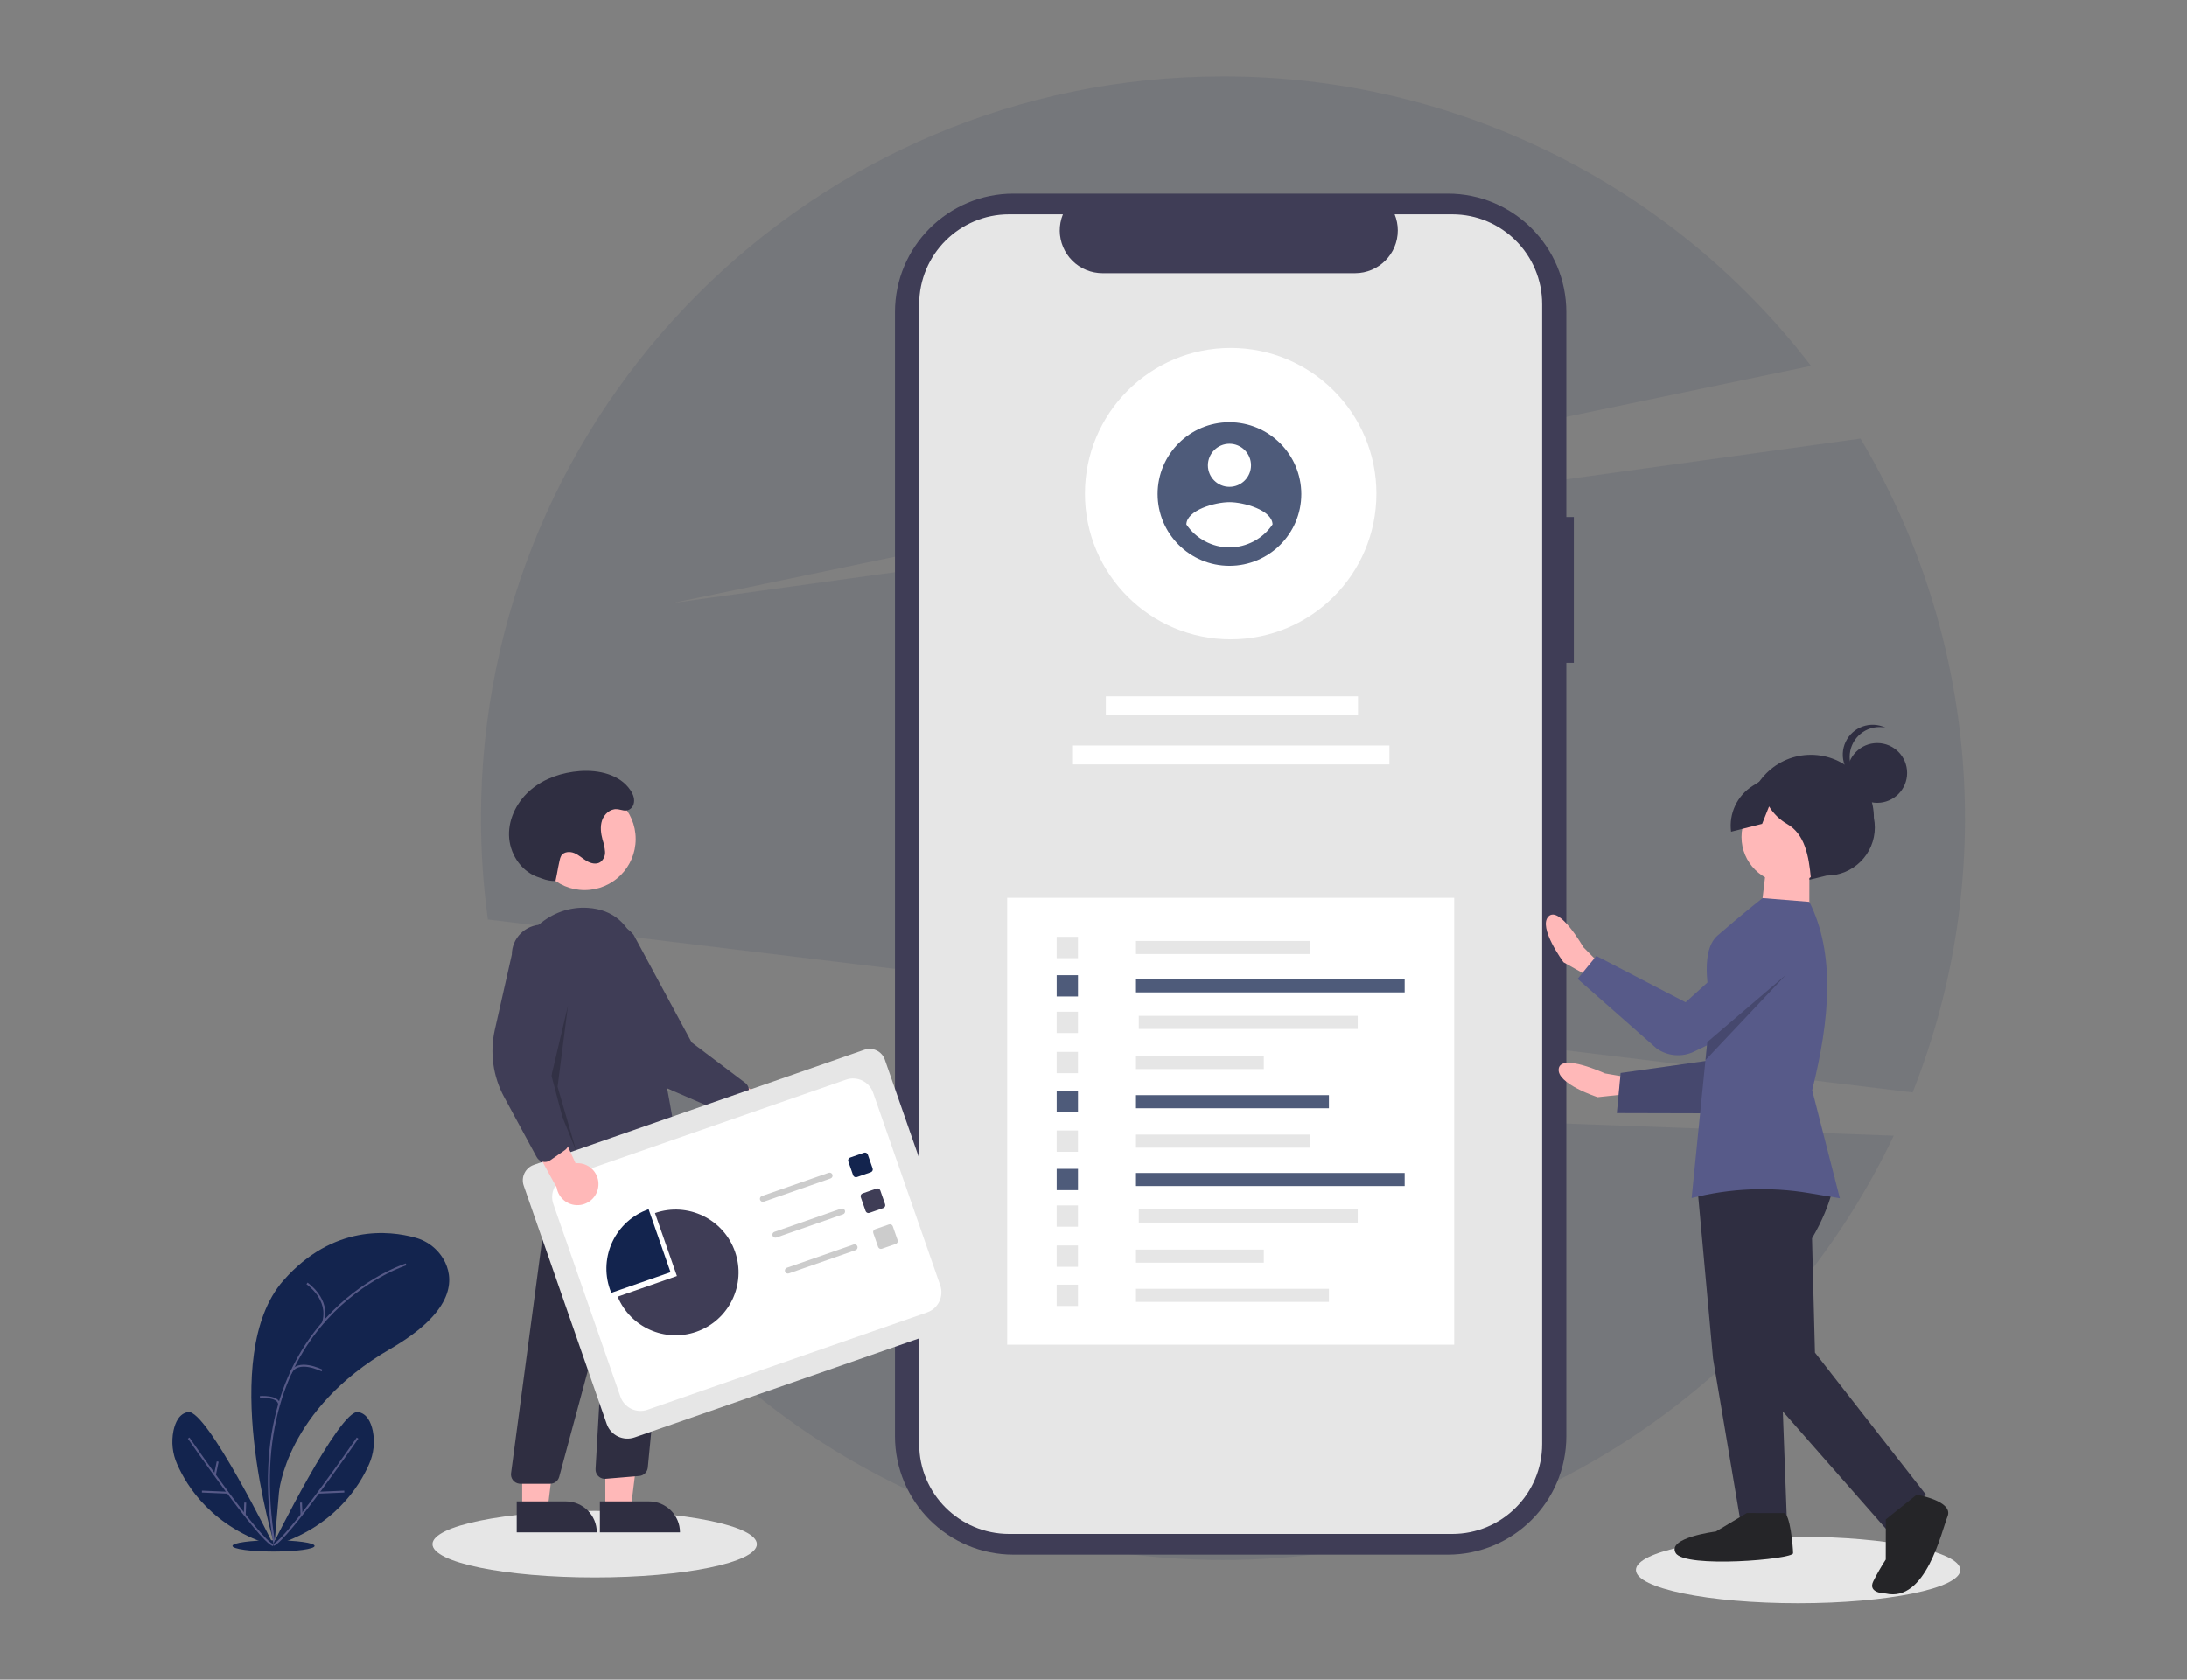<?xml version="1.0" encoding="utf-8"?>
<!-- Generator: Adobe Illustrator 25.0.1, SVG Export Plug-In . SVG Version: 6.00 Build 0)  -->
<svg version="1.1" id="Layer_1" xmlns="http://www.w3.org/2000/svg" xmlns:xlink="http://www.w3.org/1999/xlink" x="0px" y="0px"
	 viewBox="0 0 1130 868.1" style="enable-background:new 0 0 1130 868.1;" xml:space="preserve">
<rect x="0" y="0" width="1130" height="868.1" fill="#808080" stroke="none"/>
<style type="text/css">
	.st0{opacity:0.1;enable-background:new    ;}
	.st1{fill:#13244E;}
	.st2{fill:#3F3D56;}
	.st3{fill:#E6E6E6;}
	.st4{fill:#FFFFFF;}
	.st5{opacity:0.75;fill:#13244E;}
	.st6{fill:#FFB8B8;}
	.st7{fill:#575A89;}
	.st8{opacity:0.2;enable-background:new    ;}
	.st9{fill:#2F2E41;}
	.st10{fill:#252528;}
	.st11{fill:#CCCCCC;}
	.st12{fill:none;stroke:#565987;stroke-miterlimit:10;}
</style>
<g>
	<g>
		<g class="st0">
			<path class="st1" d="M988.23,564.6c43.92-110.72,33.98-235.56-26.92-337.93l-613.57,84.96l587.99-122.54
				C863.23,94.69,750.93,39.4,631.9,39.5c-211.74,0-383.38,171.65-383.38,383.38c0,17.5,1.2,34.98,3.57,52.32L988.23,564.6z"/>
			<path class="st1" d="M274.14,560.92c55.41,143.53,194.69,245.35,357.76,245.35c153.02,0,285.08-89.66,346.57-219.3L274.14,560.92
				z"/>
		</g>
		<g>
			<path class="st2" d="M813.18,267.23h-3.87V161.34c0-33.85-27.44-61.28-61.28-61.28c0,0,0,0,0,0H523.7
				c-33.85,0-61.28,27.44-61.28,61.28c0,0,0,0,0,0v580.89c0,33.85,27.44,61.28,61.28,61.28c0,0,0,0,0,0h224.33
				c33.85,0,61.28-27.44,61.28-61.28c0,0,0,0,0,0V342.6h3.87L813.18,267.23z"/>
			<path class="st3" d="M796.82,157.24v589.1c-0.01,25.66-20.81,46.47-46.47,46.47H521.42c-25.67,0-46.48-20.8-46.49-46.47v-589.1
				c0.01-25.67,20.82-46.48,46.49-46.47h27.77c-4.6,11.31,0.84,24.2,12.15,28.8c2.64,1.07,5.45,1.62,8.3,1.63h130.52
				c12.21-0.02,22.09-9.92,22.07-22.13c0-2.84-0.56-5.66-1.63-8.3h29.75C776.01,110.77,796.82,131.57,796.82,157.24z"/>
			<rect x="520.4" y="464.02" class="st4" width="230.96" height="230.96"/>
			<rect x="571.39" y="359.88" class="st4" width="130.27" height="9.79"/>
			<rect x="553.96" y="385.32" class="st4" width="163.95" height="9.79"/>
			<rect x="586.95" y="486.31" class="st3" width="89.9" height="6.76"/>
			<rect x="586.95" y="506.15" class="st5" width="138.83" height="6.76"/>
			<rect x="588.39" y="525.04" class="st3" width="113.14" height="6.76"/>
			<rect x="586.95" y="545.77" class="st3" width="66.05" height="6.76"/>
			<rect x="586.95" y="566.02" class="st5" width="99.69" height="6.76"/>
			<rect x="545.97" y="484.19" class="st3" width="11.01" height="11.01"/>
			<rect x="545.97" y="504.02" class="st5" width="11.01" height="11.01"/>
			<rect x="545.97" y="522.91" class="st3" width="11.01" height="11.01"/>
			<rect x="545.97" y="543.64" class="st3" width="11.01" height="11.01"/>
			<rect x="545.97" y="563.89" class="st5" width="11.01" height="11.01"/>
			<rect x="586.95" y="586.39" class="st3" width="89.9" height="6.76"/>
			<rect x="586.95" y="606.23" class="st5" width="138.83" height="6.76"/>
			<rect x="588.39" y="625.12" class="st3" width="113.14" height="6.76"/>
			<rect x="586.95" y="645.85" class="st3" width="66.05" height="6.76"/>
			<rect x="586.95" y="666.1" class="st3" width="99.69" height="6.76"/>
			<rect x="545.97" y="584.27" class="st3" width="11.01" height="11.01"/>
			<rect x="545.97" y="604.1" class="st5" width="11.01" height="11.01"/>
			<rect x="545.97" y="623" class="st3" width="11.01" height="11.01"/>
			<rect x="545.97" y="643.73" class="st3" width="11.01" height="11.01"/>
			<rect x="545.97" y="663.97" class="st3" width="11.01" height="11.01"/>
			<circle class="st4" cx="635.88" cy="255.13" r="75.3"/>
			<path class="st5" d="M635.25,218.21c-20.5,0-37.12,16.62-37.12,37.12c0,20.5,16.62,37.12,37.12,37.12
				c20.5,0,37.12-16.62,37.12-37.12C672.31,234.85,655.73,218.27,635.25,218.21z M635.25,229.34c6.15,0,11.14,4.99,11.14,11.14
				c0,6.15-4.99,11.14-11.14,11.14c-6.15,0-11.14-4.99-11.14-11.14c0,0,0,0,0,0C624.14,234.34,629.11,229.36,635.25,229.34
				L635.25,229.34z M635.25,282.95c-8.93-0.04-17.27-4.49-22.27-11.89c0.18-7.42,14.85-11.51,22.27-11.51s22.09,4.09,22.27,11.51
				C652.52,278.46,644.18,282.9,635.25,282.95z"/>
			<ellipse class="st3" cx="929.07" cy="811.42" rx="83.8" ry="17.18"/>
			<path class="st6" d="M840.25,556.68l-11.01-1.91c0,0-22.49-10.38-23.86-2.52c-1.36,7.86,20.1,14.82,20.1,14.82l23.1-2.47
				L840.25,556.68z"/>
			<polygon class="st7" points="904.26,477.09 888.85,547.3 837.38,554.56 835.41,575.28 901.78,575.45 934.97,514.81 			"/>
			<polygon class="st8" points="904.26,477.09 888.85,547.3 837.38,554.56 835.41,575.28 901.78,575.45 934.97,514.81 			"/>
			<path class="st6" d="M825.92,497.45l-7.85-7.94c0,0-12.29-21.51-17.96-15.9c-5.67,5.61,7.76,23.74,7.76,23.74l20.25,11.4
				L825.92,497.45z"/>
			<path class="st9" d="M934.12,454.89l9.67-2.36c13.75,0.02,24.91-11.11,24.92-24.86c0-1.67-0.16-3.33-0.49-4.96l0,0
				c0.02-17.97-14.53-32.55-32.49-32.58l0,0h0c-17.97-0.02-32.55,14.53-32.58,32.49l0,0c-3.94,13.72,3.98,28.05,17.71,31.99
				C925.18,455.87,929.75,455.96,934.12,454.89z"/>
			<polygon class="st9" points="877.25,616.02 885.12,702.2 899.38,786.79 923.31,786.82 920.22,703.84 907.58,603.3 			"/>
			<path class="st10" d="M902.57,782l-15.97,9.55c0,0-25.53,3.16-20.76,11.14c4.78,7.98,60.63,3.27,60.64,0.08
				c0-3.19-1.57-20.75-4.76-20.75L902.57,782z"/>
			<path class="st9" d="M947.9,608.58c0,0-0.45,12.32-11.64,31.45l1.52,59.04l57.35,73.47l-20.77,17.53l-70.11-79.87l-17.43-95.76
				l22.37-22.31L947.9,608.58z"/>
			<path class="st10" d="M990.35,772.54c0,0,19.14,3.22,15.94,11.19s-11.23,44.66-31.96,39.85c0,0-9.57-0.01-6.37-6.39
				c1.92-3.84,4.06-7.56,6.4-11.16l0.03-20.74L990.35,772.54z"/>
			<circle class="st6" cx="923.76" cy="432.58" r="23.93"/>
			<polygon class="st6" points="934.9,448.55 934.87,475.68 909.34,475.65 912.57,448.52 			"/>
			<path class="st7" d="M950.64,619.3l-15.84-2.65c-20.21-3.4-40.9-2.53-60.75,2.56l7.16-71.32l0.93-9.3l2-19.91
				c0,0-6.9-26.23,3.23-35.09c12.37-10.82,23.32-19.43,23.32-19.43l24.18,1.94c13.52,26.96,10.59,60.84,1.47,97.34L950.64,619.3z"/>
			<path class="st7" d="M924.24,469.8l-53.3,48.22l-46.13-23.95l-9.68,11.85l40.74,35.9c5.7,4.09,13.19,4.73,19.5,1.67l51.98-25.16
				L924.24,469.8z"/>
			<circle class="st9" cx="969.96" cy="399.5" r="15.44"/>
			<path class="st9" d="M955.71,391.2c0.01-8.52,6.92-15.43,15.45-15.42c1.02,0,2.04,0.1,3.03,0.3c-7.71-3.64-16.91-0.35-20.55,7.36
				c-3.64,7.71-0.35,16.91,7.36,20.55c1.14,0.54,2.33,0.93,3.56,1.18C959.16,402.62,955.71,397.18,955.71,391.2z"/>
			<path class="st9" d="M942.46,399.96l-20.82-3.83l-16.01,10.03c-8.04,5.04-12.41,14.29-11.19,23.7l16.04-4.06l3.59-9l0,0
				c2.31,3.77,5.53,6.89,9.36,9.09c9.09,5.22,11.19,16.3,12.27,28.26l17.56-9.55l11.19-17.54L942.46,399.96z"/>
			<polygon class="st8" points="922.79,503.84 881.22,547.89 882.15,538.6 			"/>
			<g>
				<ellipse class="st3" cx="307.26" cy="798.09" rx="83.8" ry="17.18"/>
				<g>
					<path class="st6" d="M410.7,582.07c-4.06,4.41-10.93,4.7-15.35,0.63l-32.07-13.68l-2.12-19.84l34.11,17.61
						c0.46-0.44,0.96-0.84,1.49-1.19c4.98-3.29,11.68-1.92,14.97,3.06C414.53,572.84,414.1,578.38,410.7,582.07z"/>
					<path class="st2" d="M381.42,576.66c-1.25,0.57-2.68,0.59-3.94,0.04l-32.4-14.05c-11.08-4.8-20.04-13.47-25.21-24.38
						l-17.04-35.96l0,0c-5.28-6.79-4.04-16.58,2.75-21.85c6.79-5.28,16.58-4.04,21.85,2.75l29.95,55.55l27.65,20.88
						c1.62,1.23,2.3,3.34,1.7,5.29l-2.71,8.77c-0.29,0.94-0.86,1.77-1.64,2.38C382.08,576.3,381.76,576.5,381.42,576.66z"/>
					<circle class="st6" cx="302.07" cy="433.63" r="26.39"/>
					<polygon class="st6" points="312.77,728.96 332.21,728.96 325.95,779.76 312.78,779.76 					"/>
					<path class="st9" d="M351.35,791.99L351.35,791.99L351.35,791.99h-41.39l0,0V776l0,0h25.4
						C344.19,776,351.35,783.16,351.35,791.99z"/>
					<polygon class="st6" points="269.8,728.96 289.24,728.96 282.98,779.76 269.81,779.77 					"/>
					<path class="st9" d="M292.38,776c8.83,0,15.99,7.16,15.99,15.99l0,0l0,0h-41.39l0,0V776l0,0H292.38L292.38,776z"/>
					<path class="st9" d="M268.21,766.83c-2.65-0.35-4.51-2.78-4.15-5.43l23.05-172.95l57.29,9.73l6.11-3.67l-15.8,164.09
						c-0.27,2.28-2.11,4.06-4.4,4.26l-17.35,1.45c-0.23,0.02-0.45,0.02-0.68,0.01c-2.67-0.15-4.7-2.44-4.55-5.1l4.49-78.15
						c0.02-0.25-0.15-0.48-0.4-0.55c-0.29-0.08-0.58,0.09-0.66,0.38l-22.22,82.4c-0.57,2.11-2.48,3.57-4.67,3.58l-15.43,0
						C268.63,766.87,268.42,766.86,268.21,766.83z"/>
					<path class="st2" d="M304.87,600.56c-1.36-1.23-3.4-1.31-4.85-0.2l-11.45,8.91c-0.49,0.38-1.04,0.66-1.64,0.83
						c-2.56,0.73-5.24-0.75-5.97-3.31c-5.62-19.68-18.35-69.2-15.22-104.06c1.78-19.76,18.84-34.78,38.03-33.52
						c13.12,0.87,21.76,8.44,25.66,22.5c9.59,34.51,20.12,97.81,22.14,110.15c0.33,1.96-0.59,3.92-2.3,4.93
						c-5.42,3.25-11.61,5-17.93,5.05C323.7,611.83,314.53,609.17,304.87,600.56z"/>
					<polygon class="st8" points="288.1,561.68 297.77,594.98 283.8,560.61 293.47,519.78 					"/>
					<path class="st9" d="M287.02,455.33c1.2-5.47,0.92-5.15,2.13-10.62c0.14-0.86,0.43-1.7,0.85-2.46c1.34-2.1,4.43-2.31,6.74-1.36
						c2.3,0.95,4.14,2.73,6.28,4.02c2.13,1.29,4.93,2.03,7.06,0.74c1.73-1.25,2.7-3.3,2.56-5.43c-0.17-2.09-0.59-4.15-1.27-6.13
						c-0.89-3.3-1.37-6.86-0.27-10.09c1.1-3.23,4.16-5.99,7.57-5.79c2.48,0.14,4.91,1.77,7.34-0.39c0.62-0.55,1.08-1.26,1.33-2.05
						c0.86-2.61-0.16-5.23-1.61-7.39c-5.45-8.12-16.43-10.59-26.18-9.85c-9.05,0.69-18.09,3.67-25.07,9.48
						c-6.98,5.81-11.68,14.61-11.48,23.69c0.2,9.08,5.78,18.09,14.25,21.36c0.96,0.37,1.96,0.67,2.92,1.04
						C282.34,454.95,284.67,455.37,287.02,455.33L287.02,455.33z"/>
					<path class="st3" d="M313.49,735.94L270.6,612.79c-1.53-4.4,0.8-9.21,5.2-10.75l170.81-59.49c4.33-1.5,9.05,0.78,10.57,5.11
						l42.94,123.28c2.05,5.91-1.07,12.36-6.97,14.42l-165.22,57.54C322.01,744.96,315.56,741.84,313.49,735.94z"/>
					<path class="st4" d="M485.8,664.3l-34.67-99.55c-2-5.73-8.26-8.76-13.99-6.76L292.67,608.3l0,0c-5.73,2-8.76,8.26-6.76,13.99
						l34.67,99.55c2,5.73,8.26,8.76,13.99,6.76l144.48-50.31C484.77,676.29,487.79,670.03,485.8,664.3z"/>
					<path class="st1" d="M440.79,607.39l-2.49-7.16c-0.28-0.81,0.15-1.69,0.95-1.97l7.16-2.49c0.81-0.28,1.69,0.15,1.97,0.95
						l2.49,7.16c0.28,0.81-0.15,1.69-0.95,1.97l-7.16,2.49C441.95,608.62,441.07,608.19,440.79,607.39z"/>
					<path class="st2" d="M447.24,625.92l-2.49-7.16c-0.28-0.81,0.15-1.69,0.95-1.97l7.16-2.49c0.81-0.28,1.69,0.15,1.97,0.95
						l2.49,7.16c0.28,0.81-0.15,1.69-0.95,1.97l-7.16,2.49C448.41,627.16,447.52,626.73,447.24,625.92z"/>
					<path class="st11" d="M453.7,644.46l-2.49-7.16c-0.28-0.81,0.15-1.69,0.95-1.97l7.16-2.49c0.81-0.28,1.69,0.15,1.97,0.95
						l2.49,7.16c0.28,0.81-0.15,1.69-0.95,1.97l-7.16,2.49C454.86,645.7,453.98,645.27,453.7,644.46z"/>
					<path class="st11" d="M392.71,620.12c-0.28-0.81,0.15-1.69,0.95-1.97l34.47-12.01c0.81-0.28,1.69,0.15,1.97,0.95
						c0.28,0.81-0.15,1.69-0.95,1.97l-34.47,12.01C393.87,621.35,392.99,620.93,392.71,620.12z"/>
					<path class="st11" d="M399.16,638.66c-0.28-0.81,0.15-1.69,0.95-1.97l34.47-12.01l0,0c0.81-0.28,1.69,0.15,1.97,0.95
						c0.28,0.81-0.15,1.69-0.95,1.97l-34.47,12.01C400.33,639.89,399.44,639.47,399.16,638.66z"/>
					<path class="st11" d="M405.62,657.2c-0.28-0.81,0.15-1.69,0.95-1.97l34.47-12.01l0,0c0.81-0.28,1.69,0.15,1.97,0.95
						s-0.15,1.69-0.95,1.97l-34.47,12.01C406.78,658.43,405.9,658,405.62,657.2z"/>
					<path class="st1" d="M346.47,657.53l-11.33-32.54c-16.94,5.9-25.89,24.42-19.99,41.36c0.22,0.62,0.45,1.24,0.71,1.84
						L346.47,657.53z"/>
					<path class="st2" d="M319.14,670.17c6.62,15.85,24.44,23.8,40.66,18.15c16.94-5.9,25.89-24.42,19.99-41.36
						c-5.9-16.94-24.42-25.89-41.36-19.99l11.33,32.54L319.14,670.17z"/>
					<path class="st6" d="M309.2,612.83c-0.38,5.01-4.13,9.1-9.09,9.91c-5.92,0.96-11.5-3.05-12.47-8.97l-16.79-30.55l10.57-16.92
						l15.98,34.91c0.63-0.06,1.27-0.07,1.9-0.01C305.25,601.67,309.68,606.89,309.2,612.83L309.2,612.83z"/>
					<path class="st2" d="M280.41,600.41c-1.34-0.32-2.47-1.19-3.13-2.4l-16.82-31.06c-5.75-10.62-7.45-22.96-4.79-34.74l8.78-38.81
						c0.04-8.6,7.05-15.54,15.65-15.5c8.6,0.04,15.54,7.05,15.5,15.65l-10.72,62.19l8.87,33.5c0.52,1.97-0.25,4.05-1.92,5.21
						l-7.54,5.22c-0.81,0.56-1.77,0.86-2.75,0.86C281.16,600.54,280.78,600.5,280.41,600.41z"/>
				</g>
			</g>
		</g>
	</g>
	<g>
		<ellipse class="st1" cx="141.34" cy="799" rx="21.21" ry="2.91"/>
		<path class="st1" d="M141.8,798.35c0,0-29.75-97.52,4.66-136.58c25.74-29.22,54.95-25.72,68.03-22.11
			c6.85,1.82,12.56,6.56,15.61,12.97c4.57,9.87,3.75,25.89-28.54,44.58c-54.06,31.3-57.43,74.24-57.43,74.24L141.8,798.35z"/>
		<path class="st12" d="M209.83,653.49c0,0-87.69,27.42-68.03,144.86"/>
		<path class="st12" d="M158.62,663.32c0,0,12.07,8.14,8.24,20.37"/>
		<path class="st12" d="M166.38,708.33c0,0-12.96-6.58-16.31,1.66"/>
		<path class="st12" d="M134.3,722.04c0,0,9.73-0.78,9.91,3.88"/>
		<path class="st1" d="M140.6,799.12c0,0,34.84-70.88,44.41-69.33c4.55,0.74,6.64,5.21,7.59,9.7c1.17,5.81,0.51,11.84-1.9,17.25
			C185.76,768.09,172.48,789.63,140.6,799.12z"/>
		<path class="st12" d="M184.75,743.25c0,0-36.57,53.03-43.64,55.36"/>
		<line class="st12" x1="177.89" y1="770.93" x2="164.51" y2="771.5"/>
		<line class="st12" x1="155.52" y1="776.62" x2="155.78" y2="782.95"/>
		<path class="st1" d="M141.63,799.12c0,0-34.84-70.88-44.41-69.33c-4.55,0.74-6.64,5.21-7.59,9.7c-1.17,5.81-0.51,11.84,1.9,17.25
			C96.47,768.09,109.75,789.63,141.63,799.12z"/>
		<path class="st12" d="M97.48,743.25c0,0,36.57,53.03,43.64,55.36"/>
		<line class="st12" x1="104.34" y1="770.93" x2="117.72" y2="771.5"/>
		<line class="st12" x1="112.48" y1="755.41" x2="111.03" y2="762.38"/>
		<line class="st12" x1="126.71" y1="776.62" x2="126.45" y2="782.95"/>
	</g>
</g>
</svg>
